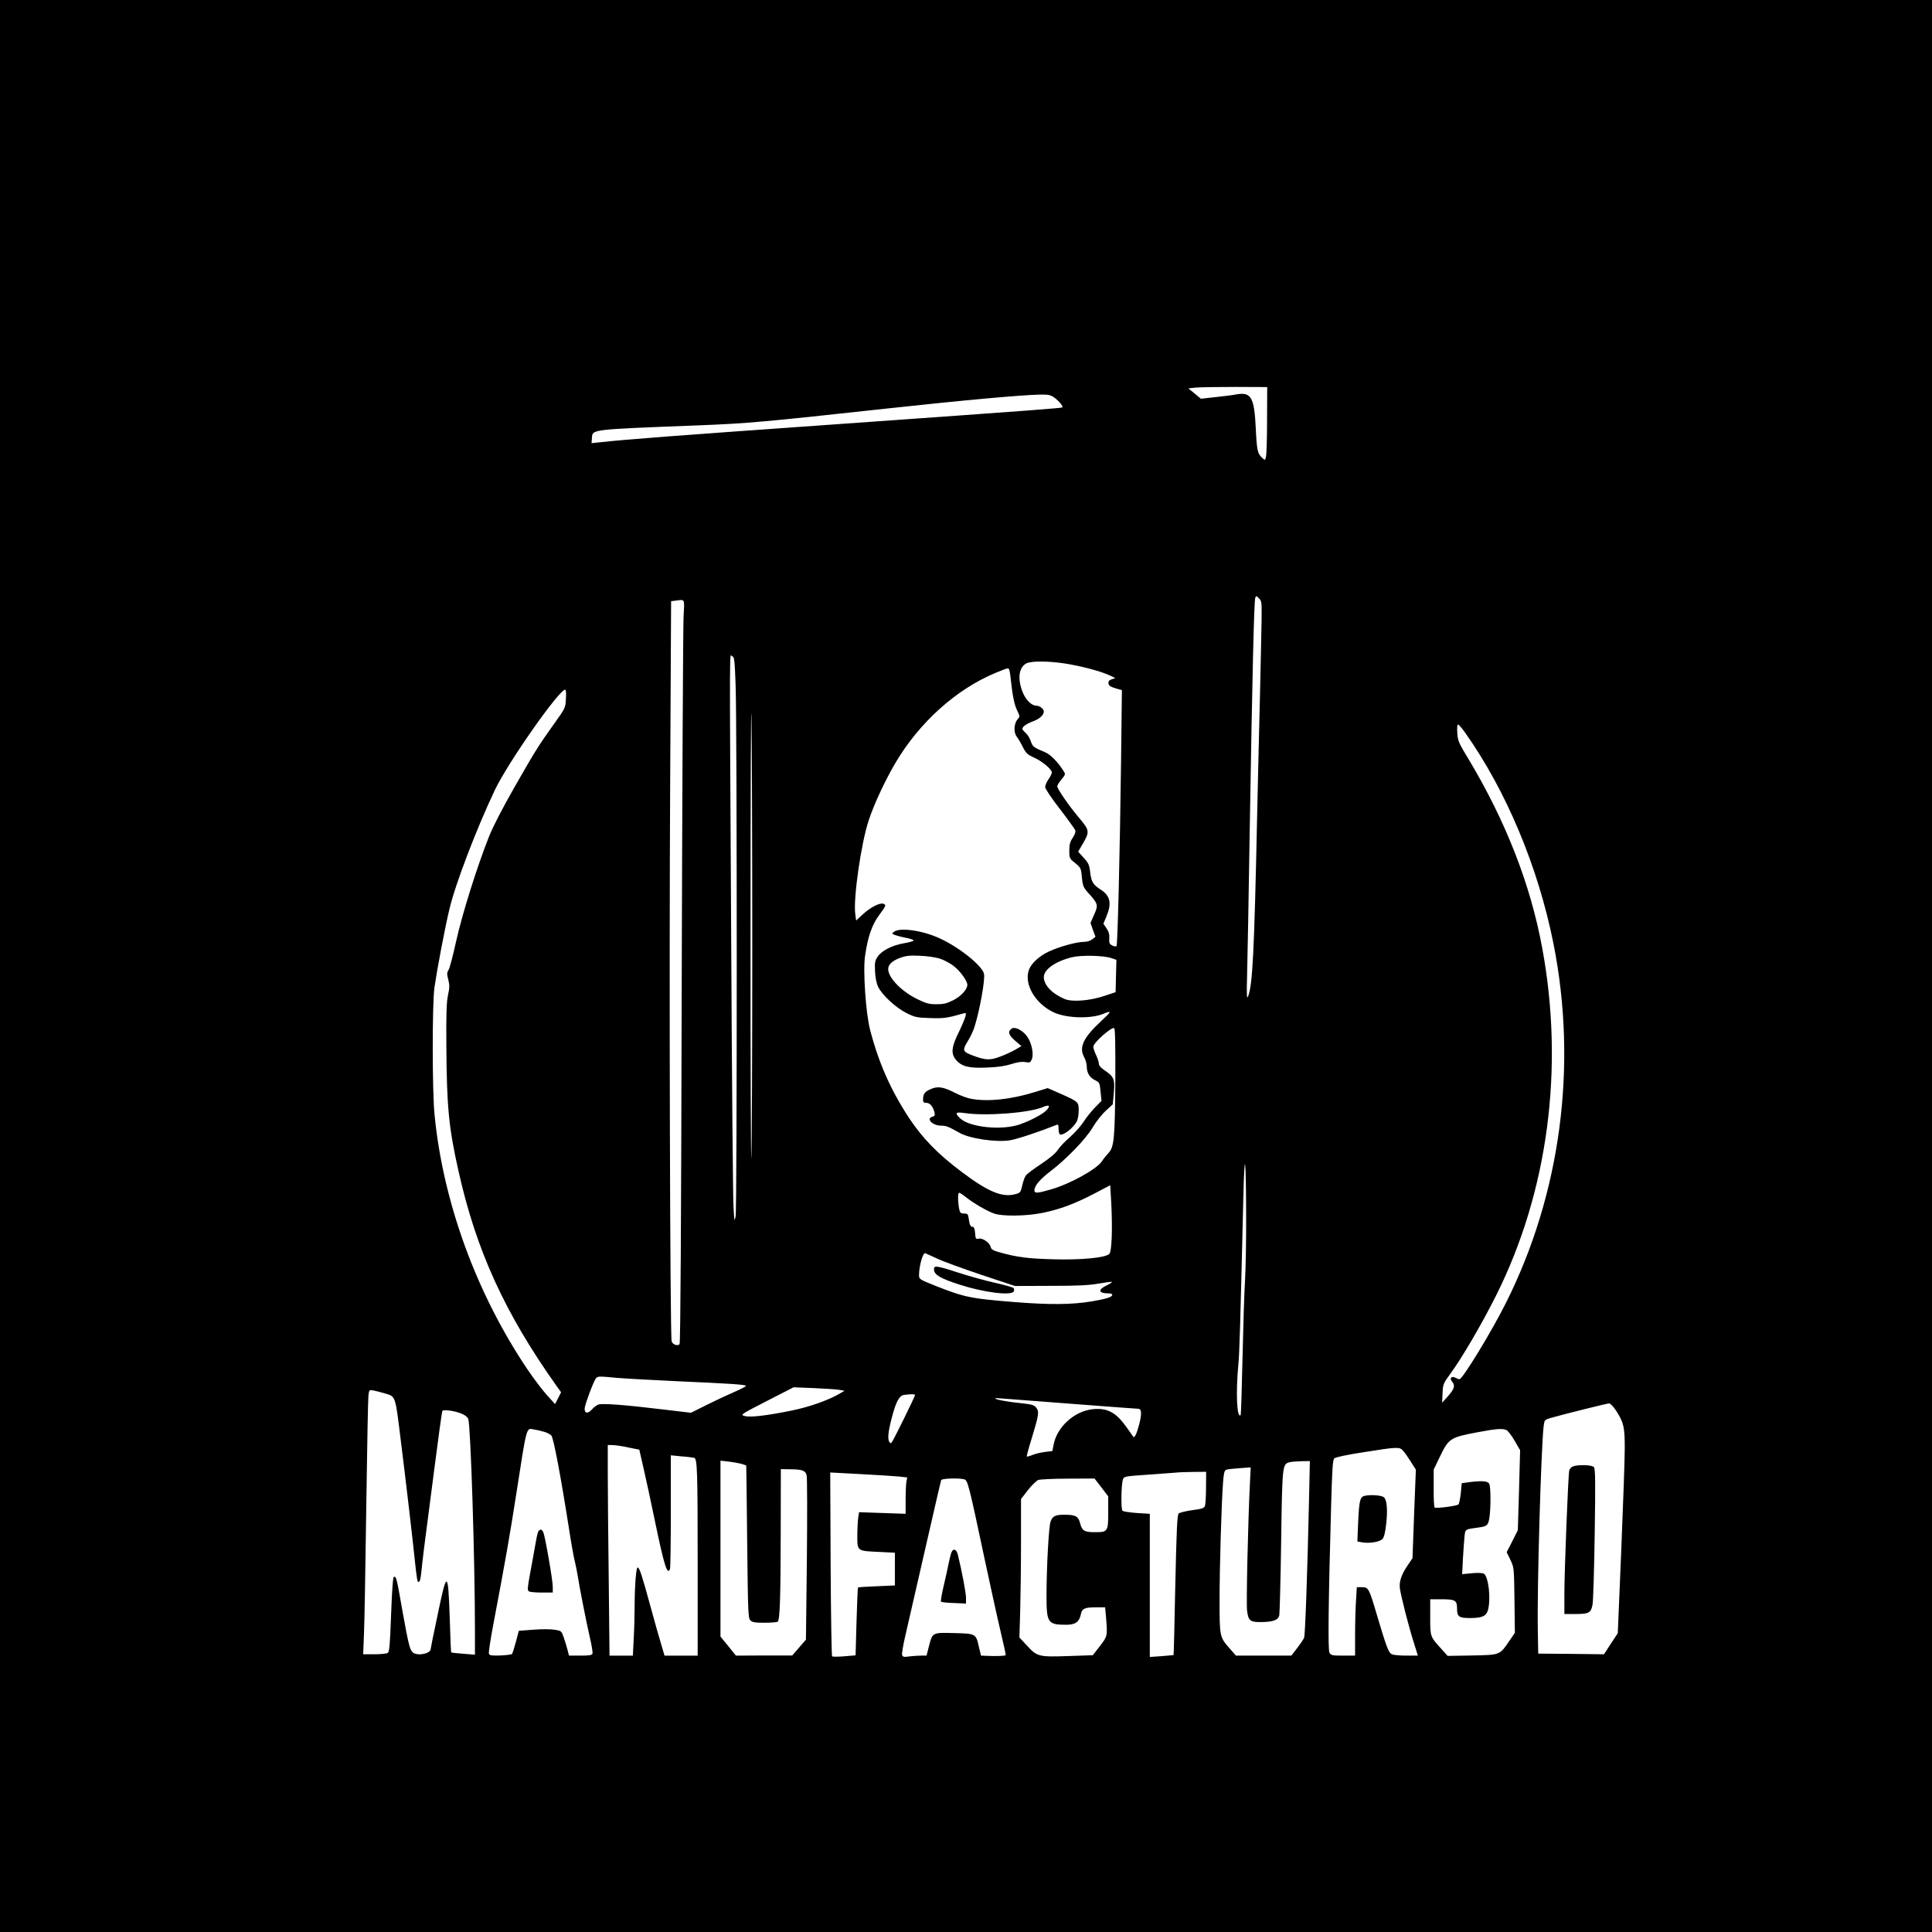 <?xml version="1.0" encoding="UTF-8" standalone="yes"?>
<svg version="1.0" xmlns="http://www.w3.org/2000/svg" width="1080pt" height="1080pt" viewBox="0 0 1440 1440" preserveAspectRatio="xMidYMid meet">
  <g transform="translate(0,1440) scale(0.1,-0.1)" fill="#000000" stroke="none">
    <path d="M0 7200 l0 -7200 7200 0 7200 0 0 7200 0 7200 -7200 0 -7200 0 0
-7200z m9444 4070 c0 -135 -4 -258 -8 -274 -7 -28 -7 -28 -27 -10 -36 33 -41
54 -49 218 -11 233 -34 275 -141 257 -30 -6 -102 -15 -161 -21 l-107 -12 -47
39 -47 38 54 6 c30 3 162 5 294 5 l240 -1 -1 -245z m-1585 166 c35 -26 66 -64
59 -72 -7 -6 -146 -17 -1668 -125 -1256 -89 -1585 -114 -1783 -136 l-58 -6 3
39 c5 65 -18 62 803 94 355 14 480 25 1395 125 580 63 1000 101 1146 104 60 1
75 -3 103 -23z m1544 -1664 c-1 -81 -7 -331 -12 -557 -6 -225 -15 -628 -21
-895 -22 -1033 -34 -1267 -69 -1350 -8 -18 -10 24 -6 155 3 99 12 596 20 1105
19 1141 32 1690 41 1714 6 17 8 16 28 -4 20 -19 21 -30 19 -168z m-4308 31
c-4 -71 -10 -1317 -14 -2770 -4 -1769 -9 -2645 -16 -2652 -16 -16 -52 -2 -59
22 -12 40 -19 2786 -11 4159 l7 1357 32 4 c74 9 68 21 61 -120z m388 -513 c11
-315 11 -3895 0 -3955 -9 -46 -10 -41 -16 75 -4 69 -12 958 -17 1975 -13 2363
-14 2127 8 2123 15 -3 18 -25 25 -218z m2452 165 c118 -18 270 -58 334 -88
l44 -21 -27 -9 c-20 -7 -26 -15 -24 -31 2 -16 15 -25 52 -36 l48 -14 -6 -511
c-9 -716 -26 -1389 -34 -1397 -4 -4 -18 -2 -32 5 -21 11 -24 18 -22 52 2 29
-3 50 -20 75 l-24 35 23 55 c41 99 28 154 -44 200 -57 37 -69 57 -78 134 -6
50 -13 65 -48 103 l-41 45 18 31 c73 123 73 121 -20 232 -71 85 -154 206 -154
225 0 6 14 29 31 50 32 39 32 39 14 67 -44 68 -96 120 -137 137 -82 34 -91 40
-105 81 -7 22 -24 50 -38 62 -14 12 -25 26 -25 31 0 16 34 39 83 57 46 17 77
46 77 72 0 19 -30 43 -55 43 -37 0 -82 45 -105 107 -37 98 -25 179 29 208 35
19 160 19 286 0z m-411 -52 c3 -10 8 -45 11 -78 12 -112 26 -180 47 -222 20
-41 21 -44 4 -62 -28 -31 -33 -97 -9 -130 12 -15 33 -51 47 -80 24 -46 35 -56
84 -78 60 -27 132 -87 132 -111 0 -7 -11 -30 -25 -50 -14 -20 -25 -46 -25 -58
0 -13 47 -83 110 -164 60 -78 112 -150 115 -160 3 -11 -5 -33 -20 -55 -20 -30
-25 -50 -25 -95 0 -56 1 -59 44 -93 42 -35 44 -39 50 -107 7 -67 10 -74 56
-125 64 -71 67 -83 34 -154 l-26 -60 18 -52 19 -51 -24 -19 c-13 -11 -39 -19
-61 -19 -54 0 -183 -35 -262 -72 -70 -32 -130 -87 -148 -134 -41 -107 46 -256
185 -320 96 -44 276 -49 370 -10 64 27 61 18 -17 -54 -131 -121 -167 -195
-129 -266 12 -21 21 -53 21 -71 0 -48 20 -83 60 -103 36 -18 37 -21 43 -87 l7
-68 -49 -50 c-26 -27 -65 -75 -85 -107 -20 -31 -66 -82 -102 -114 -36 -31 -77
-74 -90 -95 -15 -24 -59 -61 -123 -104 -55 -36 -107 -75 -115 -87 -9 -12 -21
-46 -27 -75 -12 -51 -14 -54 -53 -64 -96 -26 -203 19 -399 167 -177 133 -288
247 -388 396 -139 211 -229 413 -294 663 -32 124 -54 443 -37 552 20 140 51
229 103 300 54 73 56 78 33 87 -25 10 -99 -28 -153 -79 l-50 -46 -6 46 c-17
111 43 531 100 701 41 124 121 294 198 426 179 304 455 552 750 674 96 39 94
39 101 17z m-1917 -2078 c0 -797 -3 -1497 -7 -1555 -3 -58 -7 723 -6 1735 0
1012 3 1712 7 1555 3 -157 6 -937 6 -1735z m-1389 1867 c-3 -67 -4 -70 -89
-188 -121 -170 -140 -201 -296 -474 -86 -151 -159 -291 -188 -365 -90 -226
-202 -584 -245 -780 -23 -104 -48 -200 -56 -213 -13 -20 -14 -31 -3 -73 11
-41 10 -61 -2 -117 -11 -52 -14 -139 -12 -387 3 -445 18 -600 89 -917 132
-596 347 -1066 733 -1609 l33 -46 -22 -44 -23 -44 -59 65 c-32 35 -99 123
-147 194 -380 565 -628 1243 -692 1896 -18 176 -18 827 -1 950 20 136 78 445
112 585 44 187 203 602 339 888 98 205 478 747 524 747 5 0 8 -31 5 -68z
m6703 -254 c307 -434 544 -1001 658 -1573 180 -908 54 -1861 -354 -2675 -107
-214 -324 -570 -347 -570 -5 0 -19 5 -30 11 -30 16 -47 -5 -24 -30 24 -27 16
-55 -35 -111 l-40 -45 3 71 c3 67 6 73 56 142 86 116 236 372 346 592 384 770
506 1691 341 2583 -87 474 -271 944 -548 1407 -75 123 -82 139 -85 197 -3 37
0 63 5 63 6 0 30 -28 54 -62z m-2638 -1679 l38 -13 -3 -120 -3 -121 -81 -27
c-108 -37 -242 -48 -299 -24 -94 40 -155 104 -155 163 0 57 85 117 208 148 67
17 236 14 295 -6z m30 -906 c-3 -440 -9 -502 -51 -547 -16 -17 -39 -45 -50
-63 -41 -59 -236 -167 -378 -208 -103 -30 -124 -31 -124 -7 0 34 40 81 118
141 121 92 265 241 317 329 25 43 69 98 98 124 l51 47 8 88 c8 101 1 118 -70
166 -28 19 -42 36 -42 50 0 12 -10 42 -22 67 -12 25 -20 52 -19 60 5 32 133
145 155 137 8 -3 10 -121 9 -384z m975 -1013 c1 -173 -3 -389 -8 -480 -6 -91
-14 -353 -19 -583 -5 -230 -11 -420 -14 -424 -28 -28 -37 164 -17 377 9 96 14
285 37 1235 9 391 20 326 21 -125z m-1002 -164 c-3 -72 -9 -114 -18 -122 -29
-29 -211 -46 -418 -40 -189 5 -273 16 -400 52 -48 13 -62 22 -66 40 -8 33 -59
67 -89 62 -22 -5 -24 -2 -27 41 -2 27 -8 46 -15 46 -19 0 -26 13 -32 58 -6 39
-8 42 -36 42 -27 1 -30 5 -37 40 -10 58 -9 115 1 115 5 0 29 -16 53 -35 56
-44 152 -100 207 -120 64 -22 239 -20 362 5 131 27 238 67 384 143 l120 63 8
-140 c4 -78 6 -190 3 -250z m-1305 -155 c46 -22 197 -77 334 -123 l250 -83
265 1 c202 0 287 4 359 17 52 9 97 15 99 12 2 -2 -16 -14 -42 -27 -65 -31 -58
-58 15 -58 16 0 29 -4 29 -10 0 -18 -39 -30 -155 -50 -143 -24 -310 -26 -572
-5 -330 26 -375 36 -595 123 -115 46 -118 48 -118 78 0 66 27 164 45 164 1 0
40 -18 86 -39z m-2381 -891 c58 -5 260 -16 450 -25 405 -18 510 -25 510 -35 0
-4 -39 -24 -87 -45 -49 -21 -141 -64 -205 -96 l-118 -59 -202 24 c-288 35
-461 48 -489 37 -13 -5 -34 -21 -47 -36 -31 -35 -58 -30 -54 10 4 34 67 202
84 222 13 16 23 16 158 3z m1655 -89 l40 -7 -45 -26 c-81 -46 -222 -96 -352
-122 -182 -37 -308 -52 -348 -40 -33 9 -31 11 166 112 l199 102 150 -6 c83 -4
168 -9 190 -13z m-3388 -26 c84 -26 78 -7 122 -366 35 -279 82 -678 111 -953
5 -43 11 -81 14 -84 13 -12 21 13 27 76 7 74 15 143 96 762 30 234 57 429 60
434 8 12 91 1 142 -20 26 -10 46 -26 51 -40 18 -48 50 -1046 50 -1583 l0 -174
-87 7 c-48 3 -88 8 -90 10 -2 1 -7 118 -11 259 -12 356 -21 357 -92 12 -28
-131 -50 -241 -50 -246 0 -34 -97 -54 -132 -26 -23 18 -33 58 -78 308 -43 247
-47 262 -64 256 -7 -2 -14 -92 -21 -281 -8 -227 -13 -278 -25 -286 -8 -5 -53
-10 -99 -10 l-84 0 6 157 c4 87 11 511 17 943 6 432 13 805 16 828 5 44 6 44
39 38 18 -4 55 -13 82 -21z m3953 -13 c0 -11 -159 -334 -172 -350 -9 -11 -13
-11 -19 0 -14 22 -10 72 15 170 32 126 57 175 93 181 50 7 83 7 83 -1z m1126
-62 c285 -22 527 -40 536 -40 27 0 30 -34 9 -116 -18 -69 -35 -105 -44 -93 -2
2 -24 34 -50 71 -78 110 -142 145 -249 135 -140 -13 -273 -134 -296 -270 l-8
-42 -56 -7 c-31 -4 -73 -14 -94 -23 -20 -8 -39 -13 -41 -11 -2 2 14 63 37 136
53 174 57 199 33 229 -16 19 -33 24 -108 32 -94 9 -195 27 -195 35 0 5 -69 10
526 -36z m4100 -55 c57 -89 64 -121 64 -279 0 -77 -12 -420 -26 -760 l-26
-619 -52 -79 -51 -78 -245 3 -245 2 -3 180 c-6 303 24 1338 43 1511 6 50 7 51
48 64 81 24 422 109 440 110 10 0 31 -22 53 -55z m-7993 -156 c21 -5 46 -18
56 -28 17 -17 73 -316 136 -721 14 -91 32 -190 40 -220 7 -30 16 -75 20 -100
13 -85 66 -355 91 -463 14 -59 23 -114 20 -122 -4 -12 -25 -15 -90 -15 l-85 0
-11 43 c-6 23 -18 64 -28 92 -17 49 -18 50 -69 58 -28 5 -100 5 -159 0 l-107
-8 -22 -83 c-12 -45 -25 -85 -29 -90 -4 -4 -43 -9 -87 -11 -64 -2 -80 0 -85
13 -3 8 11 102 31 208 90 473 127 685 174 989 79 509 73 485 129 475 21 -3 54
-11 75 -17z m7177 11 c11 -6 38 -42 60 -80 l40 -69 -8 -298 -9 -298 -41 -82
-42 -82 28 -58 c27 -57 27 -60 30 -300 l3 -243 -39 -57 c-76 -111 -67 -107
-278 -112 l-184 -3 -47 52 c-84 93 -83 89 -83 238 l0 132 81 0 c106 0 119 -7
119 -70 0 -60 14 -70 98 -70 87 0 119 14 132 58 24 86 4 254 -31 273 -12 6
-47 7 -90 3 l-71 -7 6 119 c4 65 9 140 12 166 6 51 3 49 104 63 63 8 72 16 81
71 11 71 11 232 -1 255 -12 21 -56 24 -155 11 l-50 -7 -7 -74 c-5 -41 -12 -79
-17 -84 -12 -12 -169 -32 -178 -23 -5 4 -8 70 -7 145 l0 138 43 89 c69 144 78
150 285 189 136 26 189 30 216 15z m-6545 -129 l80 -16 32 -140 c18 -77 55
-250 83 -385 70 -337 94 -416 114 -364 3 9 6 203 6 431 l0 416 81 -8 c45 -3
87 -9 94 -11 22 -9 25 -98 25 -791 l0 -683 -123 0 -124 0 -26 88 c-15 48 -51
177 -81 287 -63 230 -79 278 -93 282 -12 4 -23 -141 -23 -303 0 -61 -3 -166
-7 -232 l-6 -122 -87 0 -87 0 -6 578 c-4 317 -7 670 -7 785 l0 207 38 -1 c20
0 73 -8 117 -18z m5772 -23 c12 -13 38 -50 58 -82 l38 -60 -13 -330 -12 -330
-30 -44 c-52 -75 -71 -129 -64 -181 8 -59 66 -287 105 -408 l29 -93 -83 0
c-46 0 -95 4 -108 9 -27 11 -39 40 -118 306 -55 187 -60 195 -108 195 l-38 0
-6 -97 c-4 -54 -7 -169 -7 -255 l0 -158 -90 0 c-81 0 -90 2 -101 22 -12 22 -8
364 12 1083 8 287 12 352 24 365 10 9 88 26 218 46 251 40 268 41 294 12z
m-4929 -99 c17 -6 33 -11 34 -12 1 -1 4 -257 7 -569 6 -527 7 -569 24 -585 14
-15 35 -18 106 -18 49 0 93 4 98 8 16 16 21 179 22 655 l1 482 68 -1 c93 -1
114 -9 124 -44 5 -17 5 -299 2 -628 l-7 -598 -51 -59 -51 -59 -210 0 -210 -1
-57 71 -58 71 0 655 0 656 63 -7 c34 -4 77 -12 95 -17z m4229 -256 c-13 -585
-29 -1019 -37 -1040 -5 -12 -28 -46 -52 -77 l-43 -56 -207 0 -206 0 -42 48
c-80 90 -80 91 -80 364 0 247 14 722 26 880 5 67 10 88 23 93 9 4 54 9 100 12
l83 6 -6 -124 c-14 -277 -28 -893 -21 -944 9 -73 22 -85 98 -85 94 0 134 14
142 50 3 16 10 264 14 552 8 564 9 575 61 589 14 4 54 7 89 8 l64 1 -6 -277z
m-3058 162 l63 -7 -6 -30 c-3 -17 -6 -78 -6 -136 l0 -105 -174 6 -173 6 -7
-46 c-3 -25 -6 -86 -6 -134 0 -110 -1 -109 161 -116 l119 -6 0 -122 0 -122
-136 -6 c-75 -3 -137 -7 -139 -9 -2 -2 -7 -116 -11 -255 l-7 -251 -84 -7 c-46
-4 -87 -4 -91 0 -4 3 -9 313 -11 689 l-3 681 223 -12 c123 -6 253 -15 288 -18z
m2290 -82 c0 -65 -4 -127 -8 -138 -7 -16 -24 -22 -96 -31 -48 -7 -93 -18 -100
-25 -11 -11 -16 -129 -25 -533 -6 -286 -11 -521 -13 -522 -1 0 -41 -4 -89 -8
l-88 -6 0 533 0 534 -97 6 c-53 4 -101 11 -107 17 -12 12 -9 200 4 234 8 22
15 23 192 35 100 7 192 14 203 15 11 2 66 4 123 5 l102 1 -1 -117z m-1802 61
c26 -7 34 -39 152 -595 44 -207 98 -452 120 -544 22 -93 39 -171 37 -172 -5
-5 -71 -8 -133 -5 l-51 2 -16 66 c-22 98 -23 98 -185 102 -162 4 -160 6 -187
-97 l-18 -71 -42 0 c-22 0 -62 -3 -87 -6 -38 -6 -48 -4 -53 10 -4 9 8 78 26
154 17 75 83 362 146 637 63 275 116 506 119 513 5 13 129 17 172 6z m1022
-60 l51 -67 0 -118 c0 -145 -3 -149 -99 -149 -79 0 -96 10 -111 68 -13 51 -34
62 -116 62 -68 0 -89 -10 -104 -52 -13 -38 -29 -326 -30 -541 0 -215 7 -227
150 -227 65 0 95 22 106 78 9 43 29 52 112 52 l69 0 7 -77 c11 -137 11 -138
-46 -212 l-53 -68 -175 -6 c-226 -8 -240 -5 -313 75 l-59 63 6 200 c3 110 6
342 6 516 l0 316 51 66 c28 36 63 70 77 76 15 5 115 10 223 10 l197 1 51 -66z"/>
    <path d="M6665 7456 c-19 -14 -19 -15 5 -25 14 -5 51 -15 83 -21 31 -6 57 -15
57 -20 0 -4 -32 -14 -70 -20 -89 -15 -168 -55 -198 -100 -21 -31 -23 -44 -20
-110 2 -46 11 -90 23 -115 29 -60 130 -155 210 -195 64 -32 77 -35 176 -38
101 -4 129 0 248 34 22 7 23 5 17 -22 -4 -16 -27 -70 -51 -120 -54 -109 -58
-157 -20 -203 43 -51 97 -64 232 -58 81 3 138 12 181 26 44 14 76 19 103 15
36 -6 39 -4 50 22 16 40 -3 126 -37 171 -33 44 -88 72 -112 57 -33 -21 -26
-47 23 -90 l48 -41 -44 -26 c-24 -14 -75 -38 -113 -52 -77 -29 -110 -28 -203
7 -78 29 -82 38 -41 106 20 31 43 80 51 107 39 122 81 355 71 397 -13 60 -185
198 -330 264 -124 58 -295 83 -339 50z m340 -201 c28 -9 72 -32 98 -51 49 -35
107 -114 107 -144 0 -34 -46 -85 -105 -115 -48 -24 -71 -30 -125 -30 -56 0
-77 6 -143 38 -120 59 -217 160 -217 225 0 33 32 62 90 83 45 16 73 19 150 15
52 -2 118 -12 145 -21z"/>
    <path d="M6934 6281 c-43 -19 -54 -36 -54 -77 0 -19 5 -24 25 -24 26 0 49 -27
60 -71 5 -21 2 -27 -14 -32 -53 -13 -2 -67 64 -67 37 0 54 -7 134 -52 74 -44
276 -74 379 -57 51 8 217 63 345 114 14 6 17 1 17 -28 0 -20 4 -39 10 -42 21
-13 100 47 126 97 8 15 14 51 14 81 0 64 -2 66 -140 127 l-91 40 -97 -30
c-179 -55 -349 -73 -473 -50 -30 5 -85 26 -122 45 -87 45 -130 51 -183 26z
m866 -156 c-28 -30 -118 -77 -200 -106 -134 -46 -371 -22 -443 45 -43 40 -36
50 31 40 157 -24 488 1 586 45 47 20 58 10 26 -24z"/>
    <path d="M6962 4933 c4 -36 51 -63 190 -108 183 -59 391 -85 405 -49 3 8 2 19
-3 24 -5 5 -68 23 -139 39 -72 16 -194 50 -271 75 -169 55 -187 57 -182 19z"/>
    <path d="M11723 3470 c-12 -5 -25 -19 -27 -32 -8 -37 -36 -748 -36 -915 l0
-153 83 0 c99 0 116 9 127 71 5 24 12 261 16 526 6 386 5 485 -6 498 -14 17
-118 20 -157 5z"/>
    <path d="M4011 2983 c-5 -10 -16 -63 -25 -118 -10 -55 -26 -149 -38 -209 -16
-90 -18 -110 -6 -117 7 -5 50 -9 96 -9 l82 0 0 43 c0 49 -56 371 -70 405 -11
26 -26 28 -39 5z"/>
    <path d="M10182 3253 c-45 -6 -51 -26 -59 -198 l-6 -144 37 -7 c52 -9 127 3
149 24 13 13 21 46 29 114 12 105 5 180 -17 198 -17 14 -83 20 -133 13z"/>
    <path d="M7091 2828 c-5 -13 -14 -50 -21 -83 -6 -33 -23 -109 -37 -168 -14
-59 -23 -111 -19 -115 4 -4 48 -9 97 -10 l89 -4 0 43 c0 37 -31 200 -61 322
-11 42 -35 49 -48 15z"/>
  </g>
</svg>